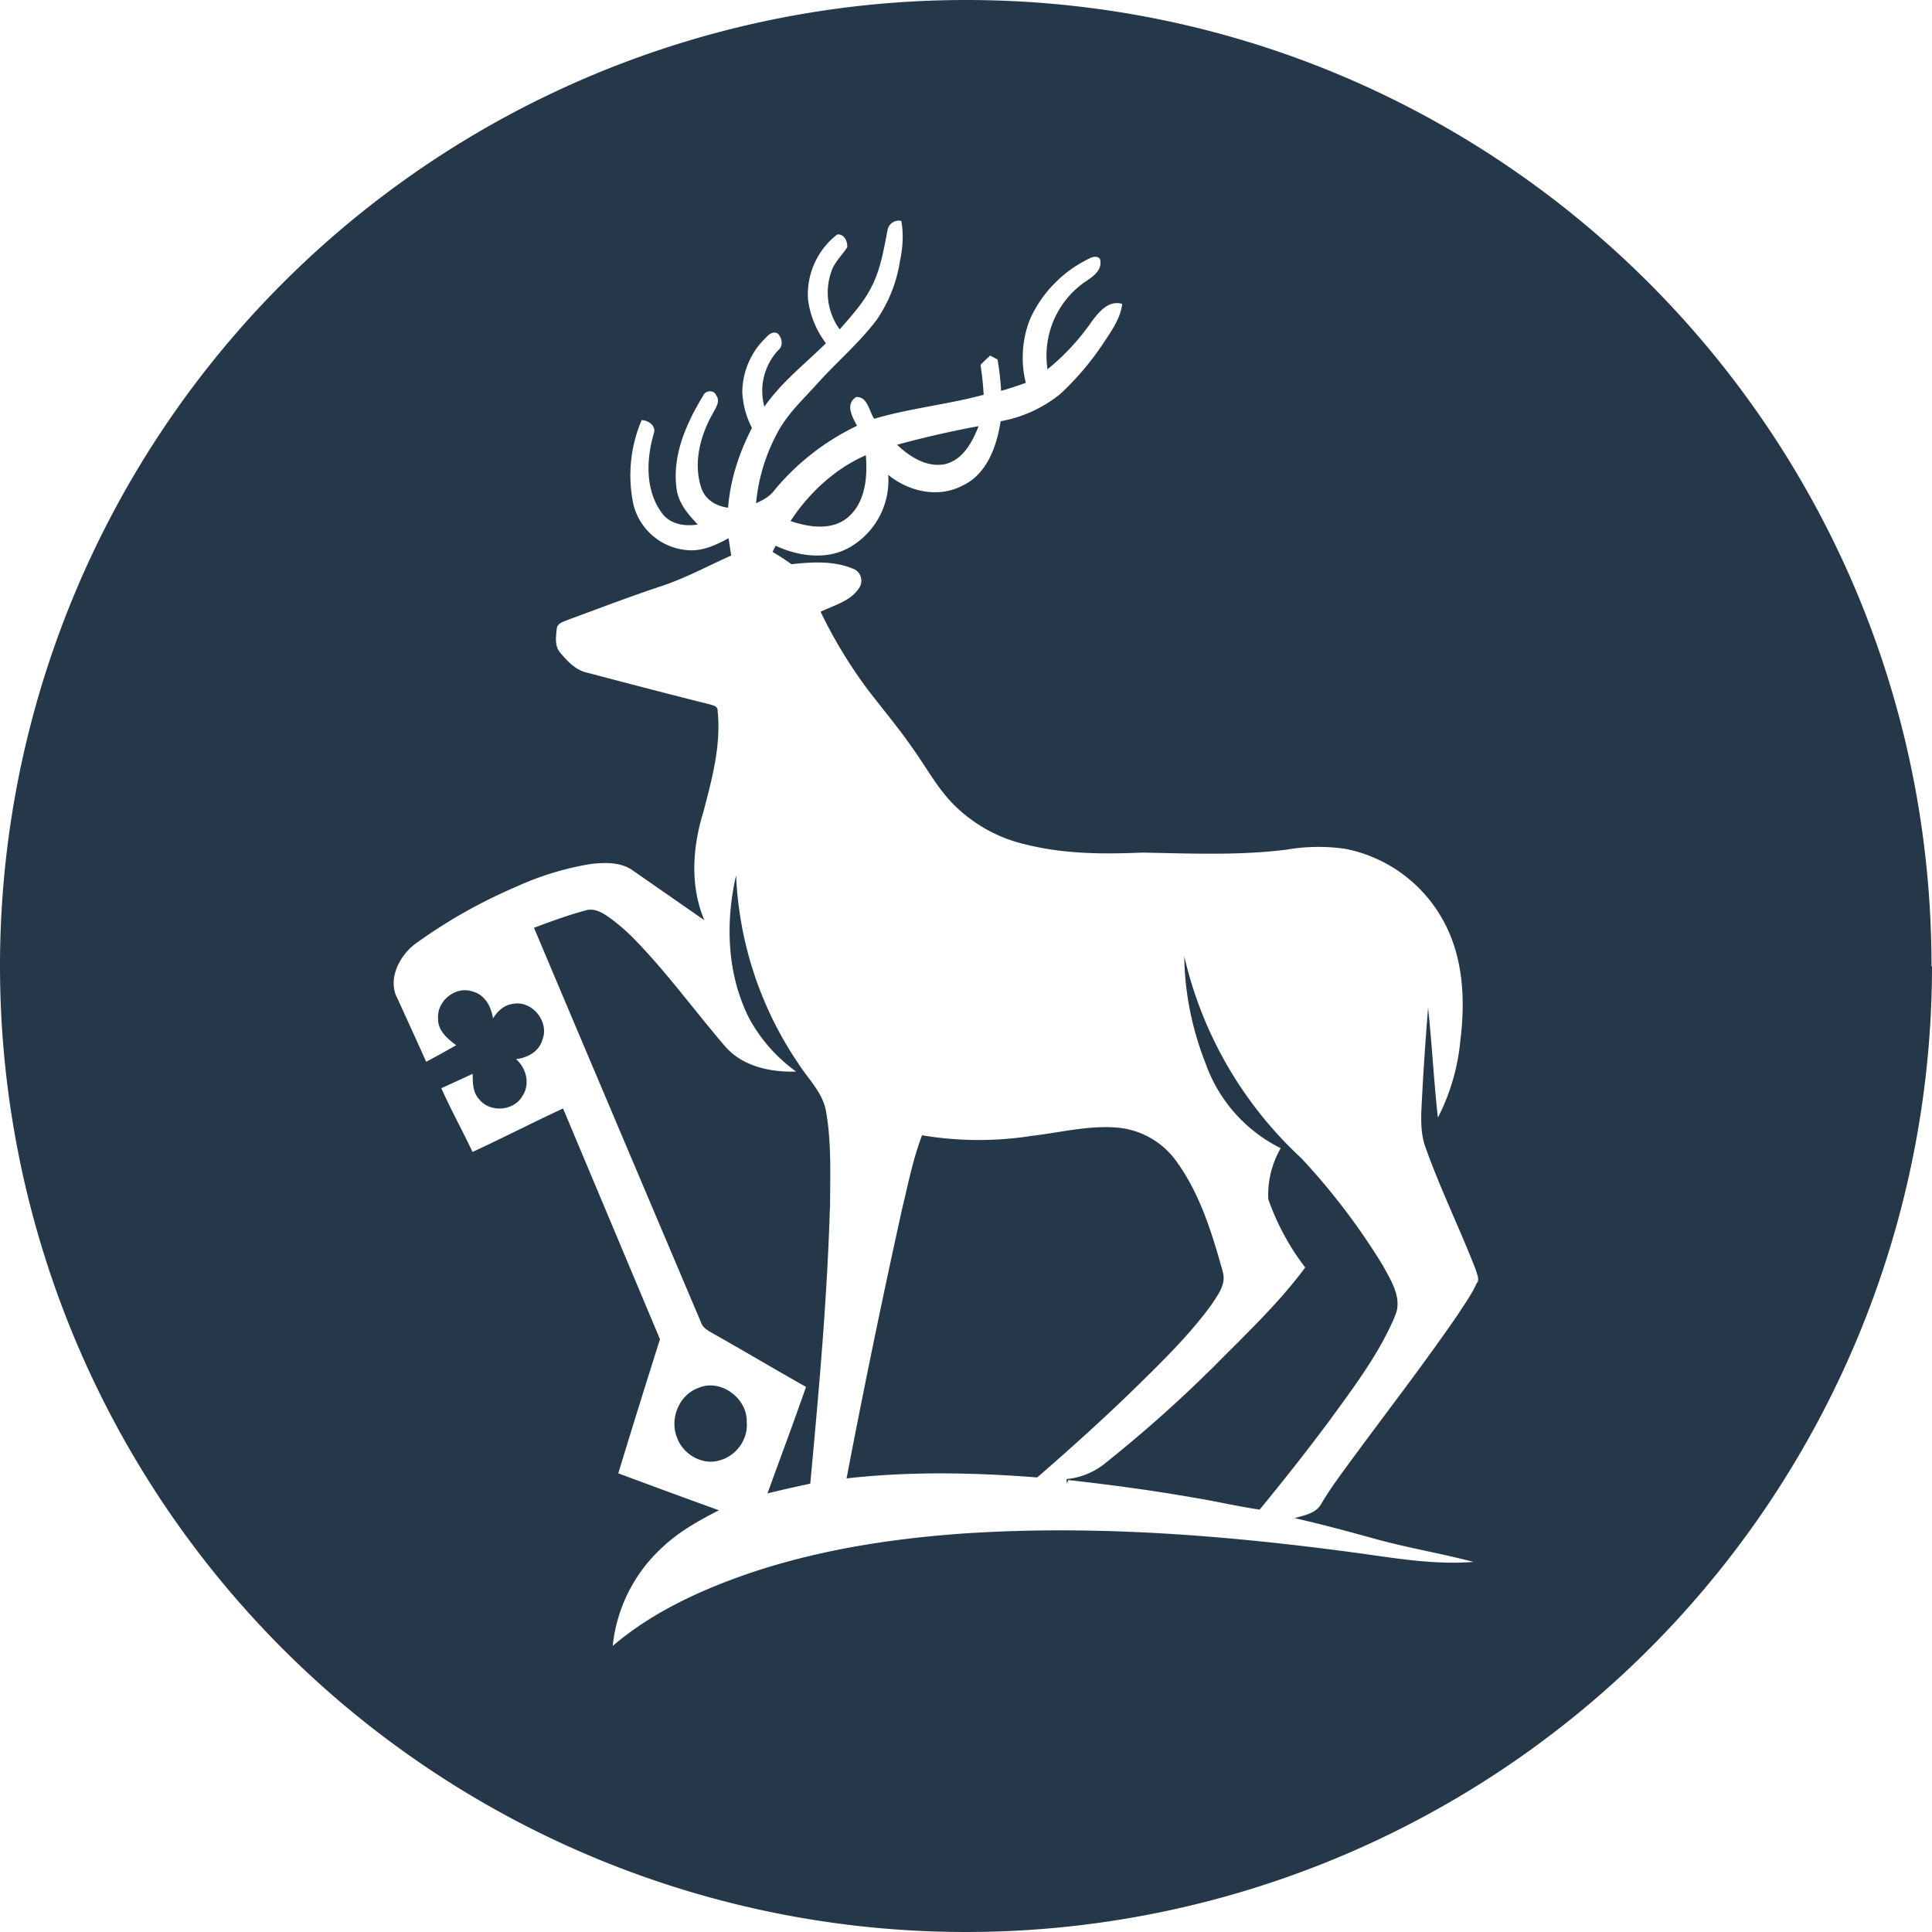 <svg data-name="Layer 1" xmlns="http://www.w3.org/2000/svg" viewBox="0 0 118.24 118.24"><path d="M59.89 26.08c-1.68.31-3.34.69-4.99 1.14.77.73 1.81 1.4 2.92 1.19 1.11-.26 1.69-1.35 2.07-2.33m-11.5 5.81c1.11.38 2.49.59 3.47-.2 1.11-.92 1.24-2.49 1.13-3.83-1.9.83-3.48 2.31-4.61 4.03m-6.94 56.1c.36 1.02 1.56 1.72 2.62 1.38 1-.27 1.74-1.29 1.64-2.33.06-1.45-1.59-2.69-2.95-2.1-1.19.42-1.79 1.9-1.31 3.05m9.36-14.04c0-1.97.1-3.95-.24-5.9-.19-1.17-1.09-2-1.7-2.96a22.19 22.19 0 0 1-3.81-11.52c-.67 2.9-.56 6.1.82 8.79a9.78 9.78 0 0 0 2.85 3.22c-1.56.05-3.28-.31-4.35-1.55-1.81-2.11-3.45-4.37-5.38-6.38a12.2 12.2 0 0 0-1.8-1.57c-.38-.25-.84-.51-1.32-.37-1.09.29-2.14.68-3.19 1.07 3.4 8.06 6.82 16.12 10.23 24.17.11.32.42.48.69.64 1.92 1.08 3.81 2.21 5.73 3.29-.76 2.18-1.57 4.34-2.36 6.52.87-.22 1.74-.41 2.62-.6.52-5.61 1.03-11.23 1.2-16.87m24.04 3.88c-.64-2.29-1.35-4.63-2.73-6.59a5 5 0 0 0-3.53-2.19c-1.81-.2-3.6.27-5.38.48a21 21 0 0 1-6.76-.03c-.55 1.44-.85 2.97-1.21 4.46a584.11 584.11 0 0 0-3.41 16.54c3.88-.44 7.79-.36 11.67-.06 2.05-1.78 4.06-3.59 6-5.48 1.64-1.61 3.31-3.23 4.67-5.1.39-.6.93-1.28.67-2.04m10.52 2.81c.54-1.08-.18-2.19-.69-3.13a40.68 40.68 0 0 0-5.01-6.6 24.23 24.23 0 0 1-7.16-12.35c.02 2.25.49 4.5 1.32 6.6a9.23 9.23 0 0 0 4.58 5.14 5.72 5.72 0 0 0-.76 3.12 14.97 14.97 0 0 0 2.26 4.18c-1.62 2.19-3.62 4.07-5.53 6a81.6 81.6 0 0 1-6.66 5.94 4.4 4.4 0 0 1-2.41 1.01v.27l.11-.21c2.57.29 5.13.63 7.68 1.08 1.35.22 2.67.53 4.02.73a144.2 144.2 0 0 0 4.22-5.37c1.48-2.04 3.04-4.08 4.04-6.41m5.06-2.16c-.3.72-.78 1.36-1.2 2.02-1.91 2.78-3.96 5.45-5.96 8.15-.83 1.14-1.7 2.25-2.42 3.47-.34.55-1.03.65-1.6.82 1.72.39 3.41.85 5.11 1.32 1.93.52 3.9.85 5.84 1.36-2.29.18-4.58-.19-6.84-.51-8.06-1.1-16.22-1.77-24.35-1.23-4.43.31-8.87 1-13.09 2.42-3 1.03-5.96 2.38-8.4 4.46a9.48 9.48 0 0 1 3.08-6.07c1-.94 2.21-1.61 3.42-2.23-2.06-.74-4.11-1.5-6.16-2.26.83-2.74 1.69-5.48 2.55-8.21l-5.93-14.12c-1.86.86-3.68 1.8-5.54 2.66-.62-1.31-1.32-2.58-1.91-3.9l1.92-.88c0 .53 0 1.13.39 1.55.66.84 2.12.74 2.65-.19.49-.72.25-1.71-.39-2.26.69-.08 1.4-.45 1.61-1.17.45-1.09-.59-2.41-1.75-2.22-.56.05-.99.44-1.27.9-.1-.72-.5-1.46-1.25-1.65-1.03-.36-2.18.57-2.11 1.64-.03.74.57 1.25 1.11 1.65-.61.34-1.22.69-1.84 1.01-.57-1.29-1.16-2.56-1.74-3.84-.65-1.16.08-2.61 1.04-3.35a31.95 31.95 0 0 1 6.21-3.52 18.07 18.07 0 0 1 4.54-1.39c.88-.1 1.87-.14 2.62.41l4.36 3.03c-.89-2.09-.73-4.47-.07-6.6.53-2.02 1.1-4.1.88-6.2.03-.32-.32-.36-.55-.43-2.48-.62-4.96-1.27-7.43-1.92-.7-.15-1.2-.69-1.64-1.21-.37-.41-.28-1.01-.22-1.51.05-.32.41-.4.66-.51 1.91-.7 3.81-1.43 5.74-2.07 1.48-.49 2.85-1.24 4.27-1.87l-.16-1.06c-.69.37-1.43.73-2.24.74a3.7 3.7 0 0 1-3.59-2.83 8.63 8.63 0 0 1 .51-5.14c.42.02.91.35.74.83-.46 1.59-.53 3.47.5 4.86.5.69 1.4.83 2.19.7-.58-.62-1.18-1.3-1.29-2.18-.29-2.03.59-4 1.62-5.7.13-.34.68-.38.81-.01.26.37-.05.77-.22 1.1-.76 1.34-1.2 3.01-.71 4.52.22.73.92 1.16 1.65 1.24.13-1.71.68-3.37 1.46-4.88a5.33 5.33 0 0 1-.59-2.17 4.66 4.66 0 0 1 1.28-3.19c.24-.23.48-.59.86-.44.3.25.39.78.06 1.04a3.67 3.67 0 0 0-.85 3.46c1.04-1.49 2.48-2.62 3.77-3.88a5.65 5.65 0 0 1-1.1-2.69 4.64 4.64 0 0 1 1.79-3.97c.42-.04.64.41.61.78-.32.51-.8.92-.98 1.52a3.83 3.83 0 0 0 .52 3.51c.71-.82 1.46-1.63 1.95-2.61.55-1.06.74-2.25.97-3.42a.7.7 0 0 1 .85-.61c.15.81.09 1.64-.08 2.45a8.73 8.73 0 0 1-1.43 3.61c-1.05 1.39-2.39 2.53-3.56 3.82-.82.92-1.74 1.77-2.37 2.83a11.3 11.3 0 0 0-1.45 4.57c.44-.2.87-.43 1.15-.83a14.9 14.9 0 0 1 5.03-3.91c-.28-.54-.75-1.32-.05-1.76.7-.04.79.87 1.1 1.33 2.2-.65 4.49-.87 6.7-1.47-.03-.61-.1-1.22-.19-1.83.19-.2.39-.39.59-.57l.45.24c.11.63.18 1.27.22 1.92.51-.14 1.01-.31 1.51-.49a6.43 6.43 0 0 1 .25-3.88 7.59 7.59 0 0 1 3.64-3.73c.24-.15.69-.18.68.2.04.63-.58.98-1.03 1.29a5.5 5.5 0 0 0-2.21 5.29 14.22 14.22 0 0 0 2.71-2.93c.44-.58 1.03-1.32 1.86-1.07-.11.92-.68 1.68-1.17 2.43a17.15 17.15 0 0 1-2.62 3.08 8.03 8.03 0 0 1-3.65 1.67c-.24 1.54-.84 3.26-2.36 3.95-1.47.77-3.28.35-4.52-.67a4.72 4.72 0 0 1-2.2 4.34c-1.41.91-3.23.68-4.69 0l-.19.38c.4.23.78.48 1.16.75 1.26-.14 2.61-.22 3.8.29.46.18.62.78.33 1.18-.53.8-1.53 1.04-2.35 1.44a29.27 29.27 0 0 0 2.89 4.77c.9 1.17 1.85 2.3 2.7 3.52.89 1.23 1.6 2.61 2.71 3.66a9.08 9.08 0 0 0 4.34 2.31c2.29.57 4.68.58 7.03.48 2.95.05 5.91.19 8.84-.18a11.5 11.5 0 0 1 3.61-.05 8.76 8.76 0 0 1 6.13 4.66c1.11 2.19 1.2 4.72.9 7.12A12.92 12.92 0 0 1 88 68.4c-.25-2.24-.36-4.49-.6-6.72-.17 2.09-.31 4.18-.41 6.27-.03.78-.01 1.58.27 2.32.9 2.51 2.07 4.91 3.04 7.39.08.28.25.58.11.87m27.8-19.36C118.24 26.47 91.77 0 59.12 0a59.12 59.12 0 1 0 59.12 59.12" style="fill:#25384A"/></svg>